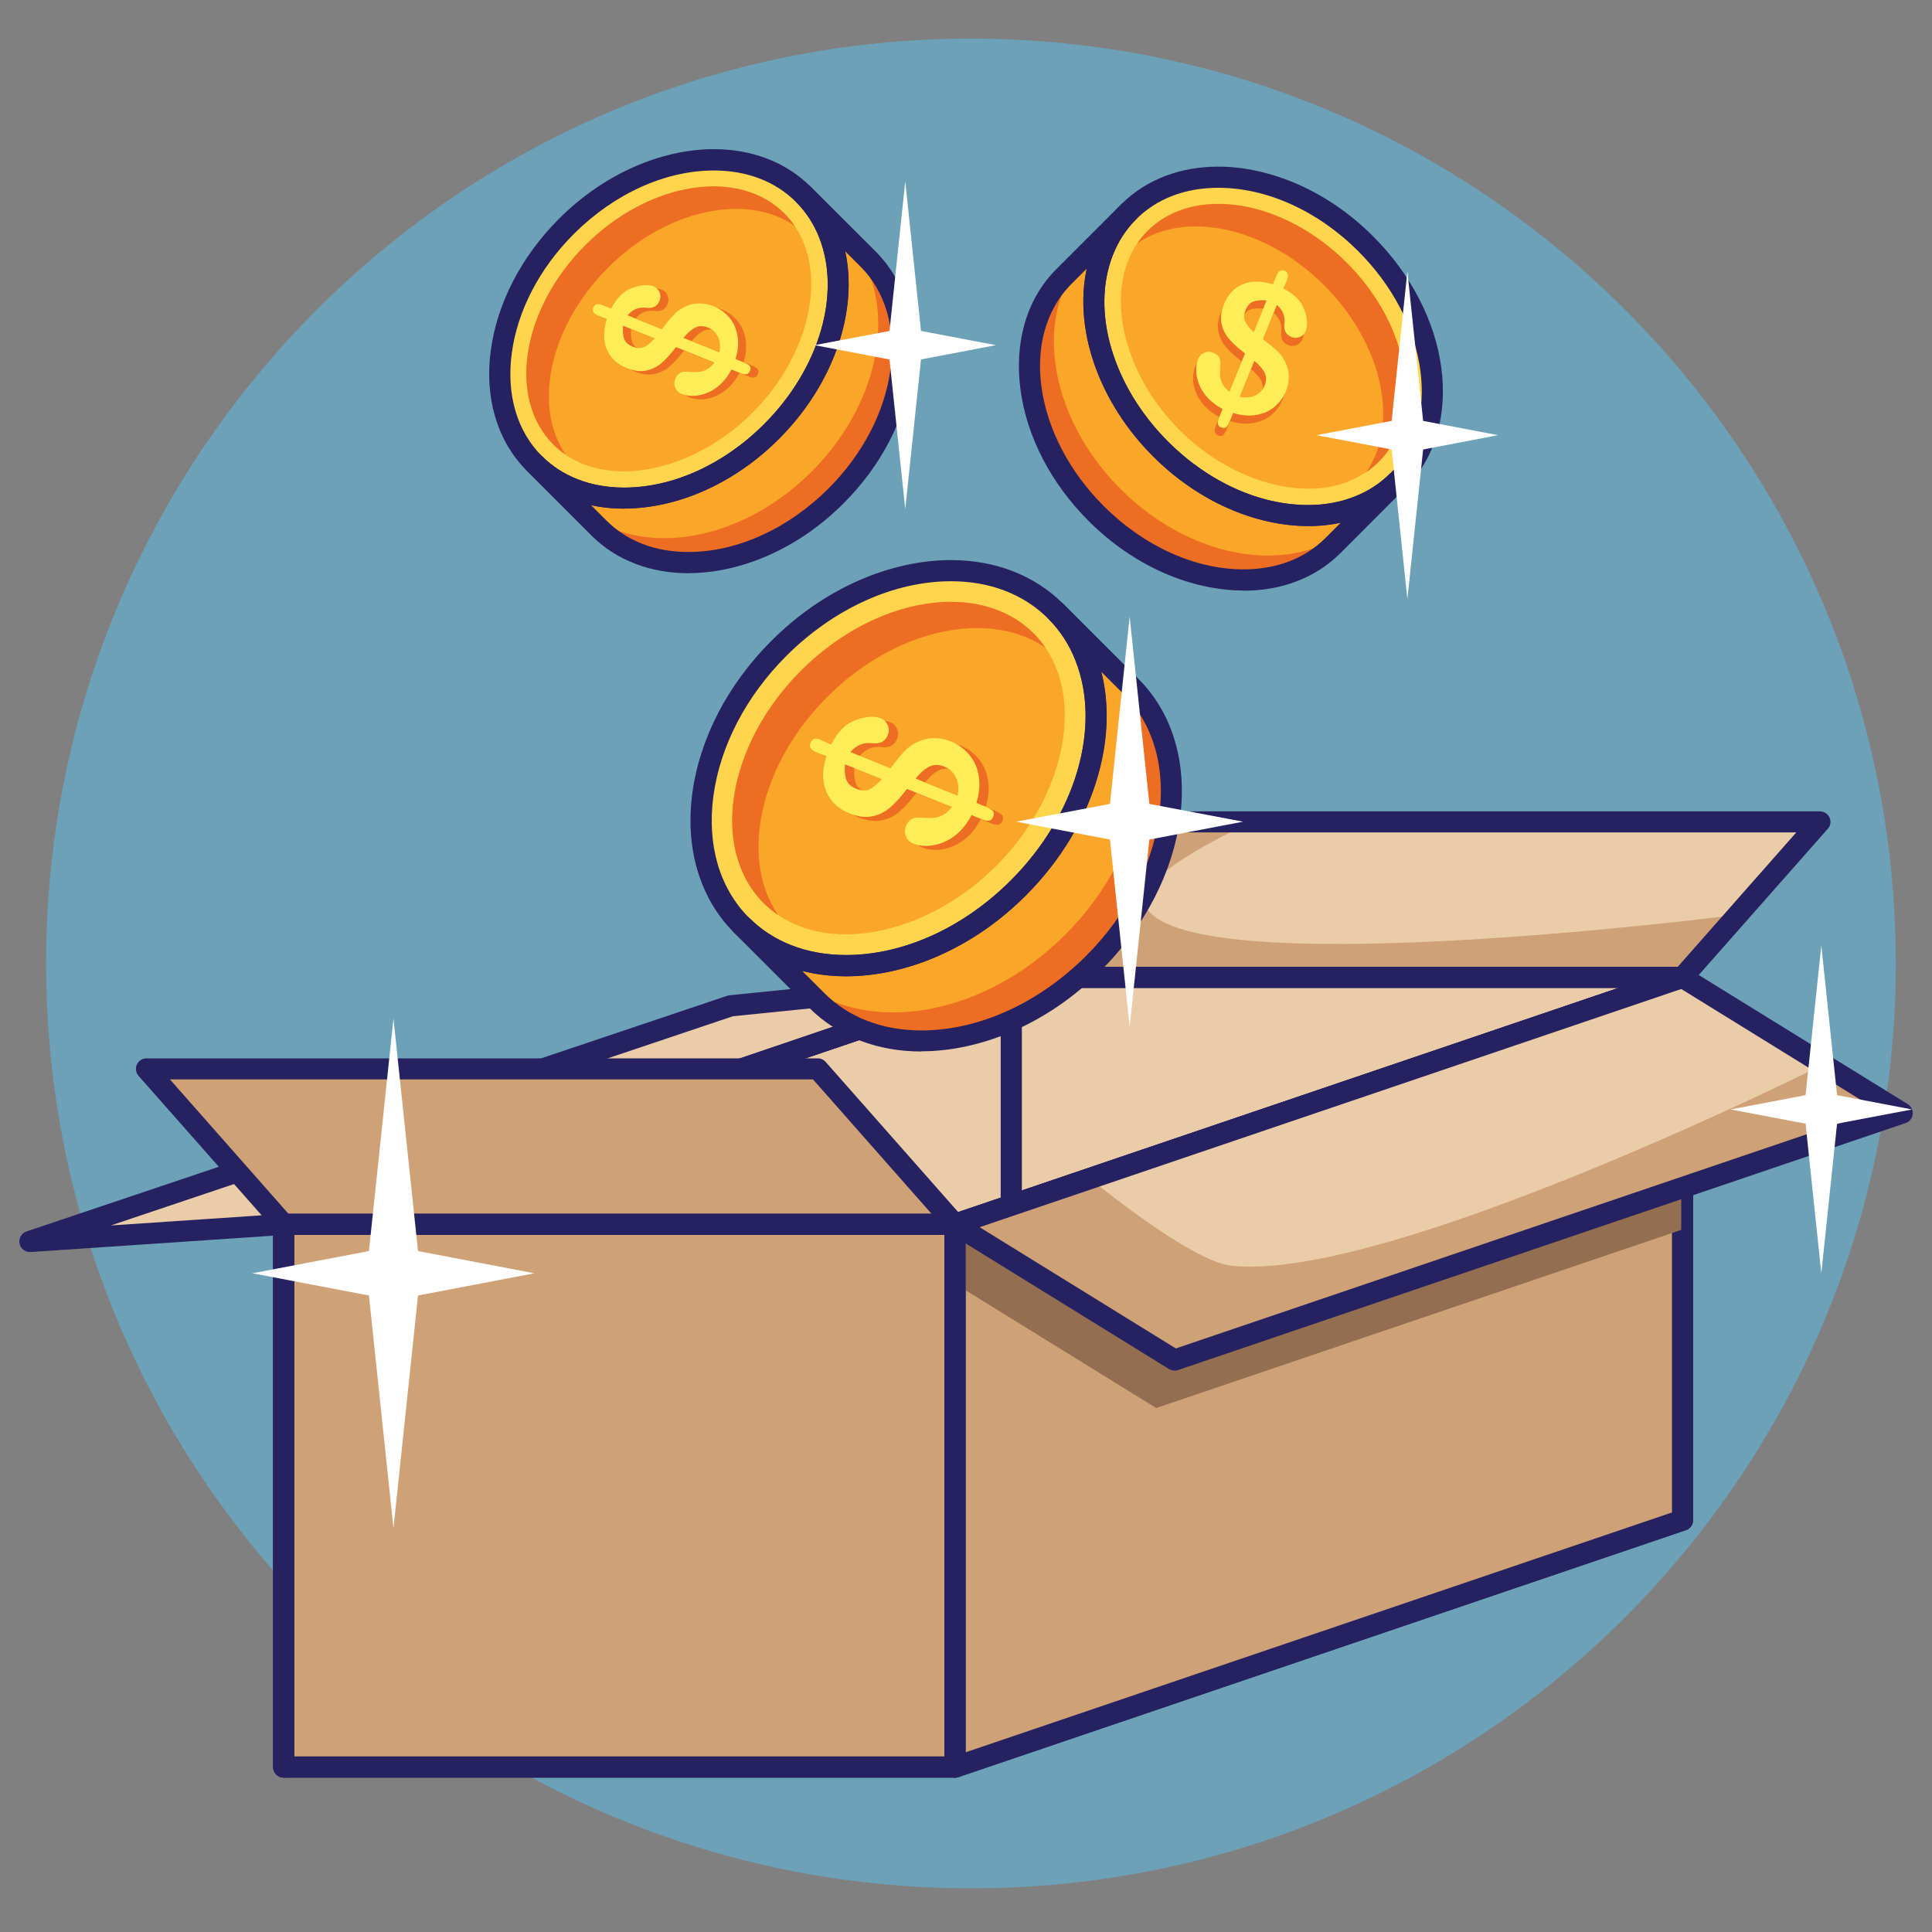 <svg width="200" height="200" viewBox="0 0 200 200" fill="none" xmlns="http://www.w3.org/2000/svg">
<rect x="0" y="0" width="200" height="200" fill="#808080" stroke="none"/>
<g opacity="0.5">
<path d="M100.512 195.48C153.388 195.48 196.252 152.616 196.252 99.74C196.252 46.864 153.388 4 100.512 4C47.636 4 4.772 46.864 4.772 99.74C4.772 152.616 47.636 195.48 100.512 195.48Z" fill="#58C1EF"/>
</g>
<path d="M174.182 101.18V157.36L98.862 182.93H29.372V126.75L104.692 101.18H174.182Z" fill="#EBCCA9"/>
<path d="M174.182 101.18H104.692L118.892 85.08H188.382L174.182 101.18Z" fill="#EBCCA9"/>
<path d="M179.892 94.7L174.182 101.17H104.692L118.902 85.07H129.612C129.612 85.07 117.332 90.59 118.482 93.59C121.762 102.19 179.912 94.69 179.912 94.69L179.892 94.7Z" fill="#CEA176"/>
<path d="M174.182 102.27H104.692C104.262 102.27 103.872 102.02 103.692 101.63C103.512 101.24 103.582 100.78 103.872 100.46L118.082 84.36C118.292 84.12 118.592 83.99 118.902 83.99H188.392C188.822 83.99 189.212 84.24 189.392 84.63C189.572 85.02 189.502 85.48 189.212 85.8L175.002 101.9C174.792 102.14 174.492 102.27 174.182 102.27ZM107.112 100.08H173.682L185.952 86.17H119.382L107.112 100.08Z" fill="#262262"/>
<path d="M174.182 157.5H104.692C104.612 157.5 104.552 157.44 104.552 157.36V101.18C104.552 101.1 104.612 101.04 104.692 101.04H174.182C174.262 101.04 174.322 101.1 174.322 101.18V157.36C174.322 157.44 174.262 157.5 174.182 157.5ZM104.822 157.22H174.042V101.31H104.822V157.22Z" fill="#262262"/>
<path d="M98.862 127.84H29.372C28.832 127.84 28.382 127.45 28.292 126.92C28.202 126.39 28.512 125.88 29.022 125.71L104.342 100.14C104.452 100.1 104.572 100.08 104.692 100.08H174.182C174.722 100.08 175.172 100.47 175.262 101C175.352 101.53 175.042 102.04 174.532 102.21L99.212 127.78C99.102 127.82 98.982 127.84 98.862 127.84ZM35.992 125.65H98.672L167.542 102.27H104.862L35.992 125.65Z" fill="#262262"/>
<path d="M29.372 126.75L3.092 128.52L75.642 104.12L104.692 101.18L29.372 126.75Z" fill="#EBCCA9"/>
<path d="M3.092 129.61C2.572 129.61 2.122 129.24 2.022 128.73C1.912 128.19 2.222 127.66 2.742 127.48L75.282 103.08C75.362 103.05 75.442 103.04 75.522 103.03L104.572 100.08C105.122 100.02 105.632 100.39 105.752 100.94C105.872 101.49 105.562 102.03 105.032 102.21L29.712 127.78C29.622 127.81 29.532 127.83 29.432 127.84L3.162 129.61C3.162 129.61 3.112 129.61 3.092 129.61ZM75.872 105.2L11.472 126.86L29.152 125.67L95.212 103.24L75.872 105.2Z" fill="#262262"/>
<path d="M29.372 184.02C29.142 184.02 28.922 183.95 28.732 183.82C28.442 183.61 28.272 183.28 28.272 182.93V126.75C28.272 126.28 28.572 125.86 29.012 125.71L104.332 100.14C104.662 100.03 105.032 100.08 105.322 100.29C105.612 100.5 105.782 100.83 105.782 101.18V157.36C105.782 157.83 105.482 158.25 105.042 158.4L29.722 183.97C29.612 184.01 29.492 184.03 29.372 184.03V184.02ZM30.462 127.53V181.4L103.592 156.57V102.7L30.462 127.53Z" fill="#262262"/>
<path d="M98.862 183.07H29.372C29.302 183.07 29.252 183.02 29.242 182.96C29.232 182.89 29.272 182.83 29.332 182.81L104.652 157.24C104.652 157.24 104.682 157.24 104.692 157.24H174.182C174.252 157.24 174.302 157.29 174.312 157.35C174.322 157.42 174.282 157.48 174.222 157.5L98.902 183.07C98.902 183.07 98.872 183.07 98.862 183.07ZM30.202 182.79H98.842L173.352 157.49H104.712L30.202 182.79Z" fill="#262262"/>
<path d="M109.282 63.27C110.642 64.63 111.662 66.23 112.362 67.99C115.162 75.07 112.622 84.73 105.422 91.93C98.232 99.12 88.562 101.66 81.482 98.87C79.722 98.18 78.132 97.16 76.762 95.79C69.912 88.94 71.642 76.11 80.622 67.14C89.602 58.16 102.432 56.44 109.272 63.28L109.282 63.27Z" fill="#FAA628"/>
<path d="M109.282 63.27L117.072 71.06C123.912 77.9 122.192 90.73 113.212 99.71C104.232 108.69 91.402 110.41 84.562 103.57L76.772 95.78C78.132 97.14 79.732 98.16 81.492 98.86C88.572 101.65 98.232 99.12 105.432 91.92C112.622 84.73 115.162 75.06 112.372 67.98C111.682 66.22 110.662 64.63 109.292 63.26L109.282 63.27Z" fill="#FAA628"/>
<path d="M80.632 67.13C71.652 76.11 69.932 88.94 76.772 95.79C78.132 97.15 79.732 98.17 81.492 98.87C88.572 101.66 98.242 99.13 105.432 91.93C112.622 84.74 115.162 75.07 112.362 67.99C111.672 66.23 110.652 64.64 109.282 63.27C102.432 56.42 89.602 58.15 80.632 67.12V67.13ZM109.342 69.17C111.722 75.18 109.162 83.6 103.132 89.63C97.102 95.66 88.692 98.22 82.682 95.84C81.302 95.3 80.082 94.51 79.062 93.49C73.492 87.92 75.222 77.12 82.922 69.42C90.622 61.72 101.422 59.99 106.992 65.56C108.012 66.58 108.802 67.79 109.342 69.17Z" fill="#FFD54E"/>
<path d="M114.132 68.11L117.082 71.06C123.922 77.9 122.202 90.73 113.222 99.71C104.242 108.69 91.412 110.41 84.572 103.57L81.622 100.62C88.462 107.46 101.302 105.74 110.272 96.76C119.252 87.78 120.972 74.95 114.132 68.11Z" fill="#ED6D23"/>
<path d="M95.392 108.85C93.142 108.85 91.022 108.48 89.082 107.74C87.062 106.97 85.272 105.83 83.782 104.34L76.002 96.56H75.992C75.562 96.12 75.562 95.43 75.992 95C76.422 94.57 77.112 94.57 77.542 95C78.772 96.23 80.232 97.18 81.882 97.83C83.622 98.52 85.542 98.86 87.592 98.86C93.512 98.86 99.732 96.04 104.642 91.13C111.362 84.41 114.052 75.26 111.332 68.37C110.682 66.71 109.732 65.25 108.502 64.03C108.072 63.6 108.072 62.91 108.502 62.48C108.932 62.05 109.622 62.05 110.052 62.48C110.052 62.48 110.052 62.48 110.062 62.49L117.842 70.27C119.652 72.08 120.932 74.29 121.662 76.84C122.362 79.28 122.522 81.93 122.152 84.71C121.392 90.36 118.492 95.95 113.982 100.46C111.312 103.13 108.282 105.23 104.992 106.69C101.832 108.09 98.512 108.83 95.392 108.83V108.85ZM83.042 100.51L85.332 102.8C87.862 105.33 91.342 106.67 95.392 106.67C101.312 106.67 107.532 103.85 112.442 98.94C120.982 90.4 122.712 78.24 116.302 71.84L114.012 69.55C114.352 70.86 114.532 72.25 114.562 73.68C114.612 75.81 114.312 78 113.692 80.21C112.412 84.76 109.822 89.08 106.202 92.7C103.522 95.38 100.502 97.47 97.212 98.93C94.052 100.33 90.732 101.07 87.612 101.07C86.022 101.07 84.492 100.88 83.052 100.52L83.042 100.51Z" fill="#262262"/>
<path d="M85.952 77.02L87.032 77.46C87.392 76.78 87.782 76.23 88.212 75.81C88.642 75.39 89.152 75.08 89.742 74.88C90.202 74.72 90.642 74.63 91.072 74.61C91.492 74.59 91.862 74.64 92.152 74.76C92.482 74.9 92.722 75.13 92.862 75.47C93.012 75.81 93.012 76.15 92.862 76.5C92.602 77.15 92.072 77.43 91.292 77.34C90.372 77.22 89.612 77.53 88.992 78.26L93.142 79.94C93.702 79.21 94.172 78.63 94.552 78.22C94.932 77.81 95.382 77.48 95.892 77.24C96.422 76.98 96.992 76.84 97.582 76.82C98.182 76.8 98.782 76.92 99.392 77.16C100.152 77.47 100.782 77.93 101.302 78.55C101.822 79.17 102.142 79.91 102.282 80.78C102.422 81.64 102.342 82.56 102.032 83.54L102.902 83.89C103.292 84.05 103.562 84.2 103.712 84.35C103.862 84.5 103.882 84.7 103.782 84.96C103.682 85.2 103.542 85.34 103.362 85.37C103.172 85.41 102.932 85.37 102.622 85.24L101.542 84.8C101.142 85.54 100.682 86.15 100.172 86.62C99.662 87.09 99.112 87.43 98.542 87.65C97.972 87.87 97.422 87.98 96.902 87.99C96.382 87.99 95.902 87.91 95.472 87.73C95.152 87.6 94.912 87.36 94.762 87.01C94.602 86.66 94.602 86.3 94.762 85.92C94.882 85.62 95.052 85.4 95.282 85.25C95.502 85.1 95.762 85.04 96.042 85.06C96.662 85.1 97.142 85.11 97.482 85.1C97.822 85.08 98.172 84.99 98.522 84.82C98.872 84.65 99.202 84.37 99.502 83.97L94.872 82.09C94.262 82.88 93.692 83.51 93.142 83.99C92.602 84.47 91.972 84.78 91.262 84.92C90.552 85.07 89.762 84.96 88.882 84.61C87.742 84.15 86.952 83.4 86.512 82.38C86.072 81.36 86.072 80.13 86.512 78.71L85.452 78.28C84.892 78.05 84.702 77.73 84.872 77.31C85.042 76.89 85.402 76.78 85.952 77V77.02ZM92.272 81.05L88.452 79.5C88.392 80.13 88.432 80.65 88.582 81.07C88.732 81.49 89.082 81.81 89.632 82.04C90.162 82.25 90.612 82.27 91.002 82.08C91.392 81.9 91.812 81.55 92.272 81.04V81.05ZM95.752 80.98L100.112 82.75C100.252 82.03 100.192 81.4 99.932 80.87C99.672 80.34 99.282 79.97 98.742 79.75C98.162 79.52 97.642 79.51 97.182 79.75C96.722 79.98 96.242 80.39 95.742 80.99L95.752 80.98Z" fill="#ED6D23"/>
<path d="M84.962 76.62L86.042 77.06C86.402 76.38 86.792 75.83 87.222 75.41C87.642 74.99 88.162 74.68 88.762 74.48C89.222 74.32 89.662 74.23 90.092 74.21C90.512 74.19 90.882 74.24 91.182 74.36C91.512 74.5 91.752 74.73 91.902 75.07C92.042 75.41 92.052 75.75 91.902 76.1C91.642 76.75 91.112 77.03 90.332 76.94C89.412 76.82 88.652 77.13 88.032 77.85L92.182 79.53C92.742 78.8 93.212 78.22 93.592 77.81C93.972 77.4 94.422 77.07 94.932 76.83C95.462 76.57 96.032 76.42 96.622 76.41C97.222 76.39 97.822 76.51 98.432 76.75C99.192 77.06 99.822 77.52 100.342 78.14C100.862 78.76 101.192 79.5 101.322 80.36C101.462 81.22 101.382 82.14 101.072 83.12L101.942 83.47C102.332 83.63 102.602 83.78 102.752 83.93C102.902 84.08 102.922 84.28 102.822 84.54C102.722 84.78 102.582 84.92 102.402 84.95C102.212 84.99 101.972 84.95 101.662 84.82L100.582 84.38C100.182 85.12 99.722 85.73 99.212 86.2C98.702 86.67 98.152 87.01 97.582 87.23C97.012 87.45 96.462 87.56 95.932 87.57C95.412 87.57 94.932 87.49 94.502 87.31C94.182 87.18 93.942 86.94 93.792 86.59C93.632 86.24 93.632 85.88 93.792 85.5C93.912 85.2 94.082 84.98 94.312 84.83C94.532 84.68 94.792 84.62 95.072 84.64C95.692 84.68 96.172 84.69 96.512 84.68C96.852 84.66 97.202 84.57 97.552 84.4C97.902 84.23 98.232 83.94 98.532 83.55L93.892 81.67C93.292 82.46 92.712 83.09 92.172 83.57C91.632 84.05 91.002 84.36 90.292 84.5C89.582 84.65 88.792 84.54 87.912 84.19C86.772 83.73 85.982 82.98 85.542 81.96C85.102 80.94 85.102 79.71 85.542 78.29L84.482 77.86C83.922 77.63 83.732 77.31 83.902 76.89C84.072 76.47 84.432 76.36 84.982 76.58L84.962 76.62ZM91.292 80.66L87.472 79.12C87.412 79.75 87.452 80.27 87.602 80.69C87.752 81.11 88.092 81.44 88.652 81.66C89.182 81.87 89.632 81.89 90.022 81.7C90.412 81.52 90.832 81.17 91.292 80.66ZM94.762 80.59L99.132 82.36C99.272 81.64 99.212 81.01 98.952 80.48C98.692 79.95 98.292 79.58 97.762 79.36C97.182 79.13 96.662 79.12 96.202 79.36C95.742 79.59 95.262 80 94.762 80.61V80.59Z" fill="#FEED57"/>
<path d="M87.602 101.06C85.272 101.06 83.082 100.66 81.082 99.87C79.142 99.11 77.432 97.99 75.992 96.55C74.182 94.74 72.902 92.53 72.162 89.97C71.462 87.53 71.302 84.88 71.672 82.1C72.432 76.45 75.332 70.86 79.842 66.35C82.522 63.67 85.542 61.58 88.832 60.12C91.992 58.72 95.312 57.98 98.432 57.98C100.682 57.98 102.802 58.35 104.742 59.09C106.762 59.86 108.552 61 110.042 62.49C111.482 63.93 112.602 65.64 113.362 67.58C114.102 69.45 114.502 71.5 114.542 73.67C114.592 75.8 114.292 77.99 113.672 80.2C112.392 84.75 109.802 89.07 106.182 92.69C103.512 95.36 100.482 97.46 97.192 98.92C94.032 100.32 90.712 101.06 87.592 101.06H87.602ZM98.452 60.17C92.532 60.17 86.322 62.99 81.402 67.9C77.232 72.07 74.552 77.22 73.852 82.4C73.172 87.47 74.482 91.94 77.542 95.01C78.772 96.24 80.232 97.19 81.882 97.84C83.622 98.53 85.542 98.87 87.592 98.87C93.512 98.87 99.732 96.05 104.642 91.14C111.362 84.42 114.052 75.27 111.332 68.38C110.682 66.72 109.732 65.26 108.502 64.04C105.972 61.51 102.492 60.17 98.442 60.17H98.452Z" fill="#262262"/>
<path d="M106.992 65.56C107.442 66.01 107.852 66.5 108.212 67.04C102.362 63.04 92.692 65.08 85.642 72.14C78.582 79.2 76.542 88.86 80.542 94.72C80.012 94.36 79.522 93.95 79.062 93.5C73.492 87.93 75.222 77.13 82.922 69.43C90.622 61.73 101.422 60 106.992 65.57V65.56Z" fill="#ED6D23"/>
<path d="M83.172 20.14C84.342 21.31 85.212 22.67 85.802 24.18C88.192 30.24 86.022 38.52 79.862 44.68C73.702 50.84 65.422 53.01 59.362 50.62C57.852 50.03 56.492 49.15 55.322 47.99C49.452 42.13 50.942 31.14 58.622 23.45C66.312 15.76 77.302 14.28 83.162 20.15L83.172 20.14Z" fill="#FAA628"/>
<path d="M83.172 20.14L89.842 26.81C95.702 32.67 94.222 43.66 86.532 51.35C78.842 59.04 67.852 60.52 61.992 54.66L55.322 47.99C56.492 49.16 57.852 50.03 59.362 50.62C65.422 53.01 73.702 50.84 79.862 44.68C86.022 38.52 88.192 30.24 85.802 24.18C85.212 22.67 84.332 21.31 83.172 20.14Z" fill="#FAA628"/>
<path d="M58.632 23.44C50.942 31.13 49.462 42.12 55.332 47.98C56.502 49.15 57.862 50.02 59.372 50.61C65.432 53 73.712 50.83 79.872 44.67C86.032 38.51 88.202 30.23 85.812 24.17C85.222 22.66 84.342 21.3 83.182 20.13C77.322 14.27 66.332 15.74 58.642 23.43L58.632 23.44ZM83.222 25.2C85.262 30.35 83.072 37.55 77.902 42.72C72.732 47.89 65.532 50.07 60.382 48.04C59.202 47.58 58.162 46.9 57.282 46.03C52.512 41.26 53.992 32.01 60.582 25.41C67.172 18.82 76.422 17.34 81.202 22.11C82.072 22.98 82.752 24.02 83.212 25.2H83.222Z" fill="#FFD54E"/>
<path d="M87.322 24.29L89.852 26.81C95.712 32.67 94.232 43.66 86.542 51.35C78.852 59.04 67.862 60.52 62.002 54.66L59.482 52.13C65.342 57.99 76.332 56.51 84.022 48.82C91.712 41.13 93.192 30.14 87.332 24.28L87.322 24.29Z" fill="#ED6D23"/>
<path d="M71.272 59.34C69.332 59.34 67.492 59.02 65.812 58.38C64.062 57.72 62.512 56.72 61.222 55.43L54.552 48.76C54.122 48.33 54.122 47.64 54.552 47.21C54.982 46.78 55.672 46.78 56.102 47.21C57.142 48.25 58.372 49.05 59.772 49.6C61.242 50.18 62.872 50.47 64.612 50.47C69.642 50.47 74.922 48.08 79.102 43.9C84.822 38.18 87.102 30.42 84.802 24.58C84.252 23.18 83.452 21.95 82.412 20.91C81.982 20.48 81.982 19.79 82.412 19.36C82.842 18.93 83.532 18.93 83.962 19.36L90.632 26.02C92.202 27.59 93.312 29.5 93.952 31.72C94.552 33.83 94.702 36.12 94.372 38.53C93.712 43.4 91.212 48.23 87.322 52.11C85.022 54.41 82.412 56.22 79.572 57.48C76.842 58.69 73.982 59.33 71.282 59.33L71.272 59.34ZM61.202 52.31L62.772 53.88C64.912 56.02 67.852 57.15 71.272 57.14C76.302 57.14 81.582 54.74 85.762 50.57C89.312 47.02 91.592 42.64 92.182 38.24C92.762 33.95 91.652 30.16 89.062 27.58L87.492 26.01C88.852 32.28 86.262 39.81 80.632 45.44C78.332 47.74 75.722 49.55 72.882 50.81C70.162 52.02 67.292 52.65 64.592 52.65C63.412 52.65 62.272 52.53 61.192 52.3L61.202 52.31Z" fill="#262262"/>
<path d="M63.182 31.91L64.102 32.28C64.412 31.7 64.752 31.23 65.112 30.87C65.472 30.51 65.912 30.25 66.422 30.08C66.812 29.94 67.192 29.87 67.562 29.85C67.922 29.83 68.232 29.88 68.492 29.98C68.772 30.1 68.982 30.3 69.102 30.59C69.222 30.88 69.232 31.18 69.102 31.47C68.872 32.03 68.432 32.27 67.762 32.19C66.972 32.09 66.322 32.35 65.792 32.97L69.342 34.41C69.822 33.78 70.222 33.29 70.552 32.94C70.882 32.59 71.262 32.31 71.702 32.1C72.152 31.87 72.642 31.75 73.152 31.74C73.662 31.73 74.182 31.82 74.702 32.03C75.352 32.29 75.892 32.69 76.342 33.22C76.782 33.75 77.062 34.39 77.182 35.13C77.302 35.87 77.232 36.66 76.972 37.5L77.722 37.8C78.062 37.94 78.292 38.07 78.412 38.2C78.542 38.33 78.562 38.5 78.472 38.72C78.392 38.92 78.272 39.04 78.112 39.08C77.952 39.11 77.742 39.08 77.482 38.97L76.562 38.6C76.222 39.24 75.822 39.75 75.382 40.16C74.942 40.56 74.472 40.86 73.982 41.05C73.492 41.24 73.022 41.34 72.572 41.34C72.122 41.34 71.712 41.27 71.342 41.12C71.072 41.01 70.862 40.8 70.732 40.5C70.602 40.2 70.592 39.89 70.732 39.57C70.832 39.31 70.982 39.12 71.172 39C71.362 38.87 71.582 38.82 71.822 38.84C72.352 38.88 72.762 38.89 73.052 38.87C73.342 38.86 73.642 38.78 73.942 38.63C74.242 38.48 74.522 38.24 74.782 37.9L70.812 36.29C70.292 36.97 69.802 37.51 69.332 37.92C68.862 38.33 68.332 38.59 67.722 38.72C67.112 38.85 66.432 38.76 65.682 38.45C64.702 38.05 64.022 37.42 63.652 36.54C63.282 35.66 63.282 34.62 63.652 33.4L62.752 33.03C62.272 32.84 62.102 32.56 62.252 32.2C62.402 31.84 62.712 31.75 63.172 31.94L63.182 31.91ZM68.602 35.37L65.332 34.05C65.282 34.59 65.322 35.03 65.442 35.4C65.572 35.76 65.862 36.04 66.342 36.23C66.792 36.41 67.182 36.42 67.512 36.27C67.842 36.11 68.212 35.82 68.602 35.38V35.37ZM71.572 35.31L75.312 36.82C75.432 36.2 75.382 35.66 75.162 35.21C74.942 34.76 74.602 34.44 74.142 34.25C73.642 34.05 73.202 34.05 72.812 34.25C72.422 34.45 72.012 34.8 71.582 35.32L71.572 35.31Z" fill="#ED6D23"/>
<path d="M62.342 31.58L63.262 31.95C63.572 31.37 63.912 30.89 64.272 30.54C64.632 30.18 65.072 29.92 65.592 29.75C65.982 29.61 66.362 29.53 66.732 29.52C67.092 29.51 67.402 29.55 67.662 29.65C67.952 29.77 68.152 29.97 68.272 30.26C68.392 30.55 68.392 30.84 68.272 31.14C68.042 31.7 67.602 31.94 66.932 31.86C66.142 31.76 65.492 32.02 64.962 32.64L68.512 34.08C68.992 33.45 69.392 32.96 69.722 32.61C70.052 32.26 70.432 31.97 70.872 31.77C71.322 31.54 71.812 31.42 72.322 31.41C72.832 31.4 73.352 31.49 73.872 31.7C74.522 31.96 75.062 32.36 75.512 32.89C75.952 33.42 76.232 34.06 76.352 34.8C76.472 35.54 76.402 36.33 76.142 37.17L76.892 37.47C77.232 37.61 77.462 37.74 77.582 37.86C77.712 37.99 77.732 38.16 77.642 38.38C77.562 38.58 77.442 38.7 77.282 38.73C77.122 38.76 76.912 38.73 76.652 38.62L75.732 38.25C75.392 38.89 74.992 39.4 74.552 39.81C74.112 40.21 73.642 40.51 73.152 40.69C72.662 40.88 72.192 40.98 71.742 40.98C71.292 40.98 70.882 40.91 70.512 40.76C70.242 40.65 70.032 40.44 69.902 40.14C69.772 39.84 69.772 39.53 69.902 39.21C70.002 38.95 70.152 38.76 70.342 38.64C70.532 38.51 70.752 38.46 70.992 38.48C71.522 38.52 71.932 38.53 72.222 38.51C72.512 38.5 72.812 38.42 73.112 38.27C73.412 38.12 73.692 37.88 73.952 37.54L69.982 35.93C69.462 36.61 68.972 37.15 68.502 37.56C68.032 37.97 67.502 38.23 66.892 38.36C66.282 38.49 65.602 38.4 64.852 38.09C63.872 37.69 63.202 37.06 62.822 36.18C62.452 35.3 62.452 34.25 62.822 33.04L61.922 32.67C61.442 32.48 61.282 32.2 61.422 31.84C61.572 31.48 61.882 31.39 62.342 31.58ZM67.762 35.03L64.492 33.71C64.442 34.25 64.482 34.69 64.602 35.06C64.732 35.42 65.022 35.7 65.502 35.89C65.952 36.07 66.342 36.08 66.672 35.93C67.002 35.77 67.362 35.48 67.762 35.04V35.03ZM70.732 34.97L74.472 36.48C74.592 35.86 74.542 35.32 74.322 34.87C74.102 34.42 73.762 34.1 73.302 33.91C72.802 33.71 72.362 33.71 71.972 33.91C71.582 34.11 71.172 34.46 70.742 34.98L70.732 34.97Z" fill="#FEED57"/>
<path d="M64.602 52.66C62.592 52.66 60.692 52.31 58.962 51.63C57.282 50.97 55.802 50 54.552 48.75C52.982 47.18 51.872 45.27 51.232 43.05C50.622 40.94 50.482 38.65 50.812 36.24C51.472 31.37 53.972 26.55 57.852 22.66C60.152 20.36 62.762 18.55 65.602 17.29C68.332 16.08 71.192 15.44 73.892 15.44C75.832 15.44 77.672 15.76 79.352 16.4C81.102 17.06 82.652 18.06 83.942 19.35C85.192 20.6 86.162 22.08 86.822 23.76C89.442 30.4 86.962 39.11 80.642 45.43C78.342 47.73 75.732 49.54 72.892 50.8C70.162 52.01 67.302 52.64 64.602 52.64V52.66ZM73.892 17.65C68.862 17.65 63.582 20.05 59.402 24.22C55.852 27.77 53.572 32.15 52.982 36.55C52.402 40.84 53.512 44.63 56.102 47.22C57.142 48.26 58.372 49.06 59.772 49.61C61.242 50.19 62.872 50.48 64.612 50.48C69.642 50.48 74.922 48.09 79.102 43.91C84.822 38.19 87.102 30.43 84.802 24.59C84.252 23.19 83.452 21.96 82.412 20.92C80.272 18.78 77.332 17.65 73.902 17.65H73.892Z" fill="#262262"/>
<path d="M81.202 22.1C81.592 22.49 81.942 22.91 82.252 23.36C77.242 19.93 68.962 21.68 62.922 27.73C56.872 33.78 55.132 42.05 58.552 47.06C58.092 46.75 57.672 46.4 57.282 46.01C52.512 41.24 53.992 31.99 60.582 25.39C67.172 18.8 76.422 17.32 81.202 22.09V22.1Z" fill="#ED6D23"/>
<path d="M144.682 49.78C143.512 50.95 142.152 51.82 140.642 52.41C134.582 54.8 126.302 52.63 120.142 46.47C113.982 40.31 111.812 32.03 114.202 25.97C114.792 24.46 115.672 23.1 116.832 21.93C122.702 16.07 133.682 17.55 141.372 25.23C149.062 32.92 150.542 43.91 144.672 49.77L144.682 49.78Z" fill="#FAA628"/>
<path d="M144.682 49.78L138.012 56.45C132.152 62.31 121.162 60.83 113.472 53.14C105.782 45.45 104.302 34.46 110.162 28.6L116.832 21.93C115.662 23.1 114.792 24.46 114.202 25.97C111.812 32.03 113.982 40.31 120.142 46.47C126.302 52.63 134.582 54.8 140.642 52.41C142.152 51.82 143.512 50.94 144.682 49.78Z" fill="#FAA628"/>
<path d="M141.372 25.24C133.682 17.55 122.692 16.07 116.832 21.94C115.662 23.11 114.792 24.47 114.202 25.98C111.812 32.04 113.982 40.32 120.142 46.48C126.302 52.64 134.582 54.81 140.642 52.42C142.152 51.83 143.512 50.95 144.682 49.79C150.542 43.93 149.072 32.94 141.382 25.25L141.372 25.24ZM139.622 49.83C134.472 51.87 127.272 49.68 122.102 44.51C116.932 39.34 114.752 32.14 116.782 26.99C117.242 25.81 117.922 24.77 118.792 23.89C123.562 19.12 132.812 20.6 139.412 27.19C146.002 33.78 147.482 43.03 142.712 47.8C141.842 48.67 140.802 49.35 139.622 49.81V49.83Z" fill="#FFD54E"/>
<path d="M140.532 53.93L138.012 56.45C132.152 62.31 121.162 60.83 113.472 53.14C105.782 45.45 104.302 34.46 110.162 28.6L112.682 26.08C106.822 31.94 108.302 42.93 115.992 50.62C123.682 58.31 134.672 59.79 140.532 53.93Z" fill="#ED6D23"/>
<path d="M128.722 61.13C126.022 61.13 123.162 60.49 120.432 59.29C117.592 58.03 114.992 56.23 112.682 53.92C108.792 50.03 106.292 45.21 105.642 40.34C105.322 37.94 105.462 35.65 106.062 33.53C106.692 31.31 107.812 29.4 109.382 27.83L116.052 21.16C116.482 20.73 117.172 20.73 117.602 21.16C118.032 21.59 118.032 22.28 117.602 22.71C116.562 23.75 115.762 24.98 115.212 26.38C112.902 32.23 115.192 39.99 120.912 45.71C125.092 49.89 130.372 52.28 135.402 52.28C137.142 52.28 138.762 51.99 140.232 51.4C141.632 50.85 142.862 50.05 143.892 49.02C144.322 48.59 145.012 48.59 145.442 49.02C145.872 49.45 145.872 50.14 145.442 50.57L138.782 57.24C137.492 58.53 135.942 59.53 134.192 60.19C132.512 60.83 130.672 61.15 128.732 61.15L128.722 61.13ZM112.502 27.81L110.932 29.38C105.502 34.81 106.992 45.12 114.242 52.37C118.422 56.55 123.702 58.94 128.732 58.94C132.162 58.94 135.102 57.81 137.232 55.67L138.802 54.1C137.712 54.33 136.582 54.45 135.402 54.45C132.702 54.45 129.842 53.81 127.112 52.6C124.272 51.34 121.672 49.54 119.362 47.23C113.732 41.6 111.142 34.07 112.502 27.79V27.81Z" fill="#262262"/>
<path d="M132.902 29.8L132.532 30.72C133.112 31.03 133.582 31.37 133.942 31.73C134.302 32.09 134.572 32.53 134.742 33.04C134.882 33.43 134.952 33.81 134.972 34.18C134.992 34.54 134.942 34.85 134.842 35.11C134.722 35.39 134.522 35.6 134.232 35.72C133.942 35.84 133.642 35.85 133.352 35.72C132.792 35.49 132.552 35.05 132.632 34.38C132.732 33.59 132.472 32.94 131.852 32.41L130.412 35.96C131.042 36.44 131.532 36.84 131.882 37.17C132.232 37.5 132.512 37.88 132.722 38.32C132.952 38.77 133.072 39.26 133.082 39.77C133.092 40.28 133.002 40.8 132.792 41.32C132.532 41.97 132.132 42.51 131.602 42.96C131.072 43.4 130.432 43.68 129.692 43.8C128.952 43.92 128.162 43.85 127.322 43.59L127.022 44.34C126.882 44.68 126.752 44.91 126.632 45.03C126.502 45.16 126.332 45.18 126.112 45.09C125.912 45.01 125.792 44.89 125.752 44.73C125.722 44.57 125.752 44.36 125.862 44.1L126.232 43.18C125.592 42.84 125.082 42.44 124.682 42C124.282 41.56 123.982 41.09 123.792 40.6C123.602 40.11 123.502 39.64 123.502 39.19C123.502 38.74 123.572 38.33 123.722 37.96C123.832 37.69 124.042 37.48 124.342 37.35C124.642 37.22 124.952 37.21 125.272 37.35C125.532 37.45 125.722 37.6 125.852 37.79C125.982 37.98 126.032 38.2 126.012 38.44C125.972 38.97 125.962 39.38 125.982 39.67C125.992 39.96 126.072 40.26 126.222 40.56C126.372 40.86 126.612 41.14 126.952 41.4L128.562 37.43C127.882 36.91 127.342 36.42 126.932 35.95C126.522 35.48 126.262 34.95 126.132 34.34C126.002 33.73 126.092 33.05 126.402 32.3C126.802 31.32 127.432 30.64 128.312 30.27C129.192 29.9 130.232 29.9 131.452 30.27L131.822 29.37C132.012 28.89 132.292 28.72 132.652 28.87C133.012 29.02 133.102 29.33 132.912 29.79L132.902 29.8ZM129.452 35.21L130.772 31.94C130.232 31.89 129.792 31.93 129.422 32.05C129.062 32.18 128.782 32.47 128.592 32.95C128.412 33.4 128.402 33.79 128.552 34.12C128.712 34.45 129.002 34.82 129.442 35.21H129.452ZM129.512 38.19L128.002 41.93C128.622 42.05 129.162 42 129.612 41.78C130.062 41.56 130.382 41.22 130.572 40.76C130.772 40.26 130.772 39.82 130.572 39.43C130.372 39.04 130.022 38.63 129.502 38.2L129.512 38.19Z" fill="#ED6D23"/>
<path d="M133.242 28.95L132.872 29.87C133.452 30.18 133.932 30.52 134.282 30.88C134.642 31.24 134.902 31.68 135.072 32.2C135.212 32.59 135.292 32.97 135.302 33.34C135.312 33.7 135.272 34.01 135.172 34.27C135.052 34.56 134.852 34.76 134.562 34.88C134.272 35 133.982 35.01 133.682 34.88C133.122 34.65 132.882 34.21 132.962 33.54C133.062 32.75 132.802 32.1 132.182 31.57L130.742 35.12C131.372 35.6 131.862 36 132.212 36.33C132.562 36.66 132.852 37.04 133.052 37.48C133.282 37.94 133.402 38.42 133.412 38.93C133.422 39.44 133.332 39.96 133.122 40.48C132.862 41.13 132.462 41.67 131.932 42.12C131.402 42.56 130.762 42.84 130.022 42.96C129.282 43.08 128.492 43.01 127.652 42.75L127.352 43.5C127.212 43.84 127.082 44.07 126.962 44.19C126.832 44.32 126.662 44.34 126.432 44.25C126.232 44.17 126.112 44.05 126.082 43.89C126.052 43.73 126.082 43.52 126.192 43.26L126.562 42.34C125.922 42 125.412 41.6 125.002 41.16C124.602 40.72 124.302 40.25 124.122 39.76C123.932 39.27 123.832 38.8 123.832 38.35C123.832 37.9 123.902 37.49 124.052 37.12C124.162 36.85 124.372 36.64 124.672 36.51C124.972 36.38 125.282 36.37 125.602 36.51C125.862 36.61 126.052 36.76 126.172 36.95C126.302 37.14 126.352 37.36 126.332 37.6C126.292 38.13 126.282 38.54 126.302 38.83C126.312 39.12 126.392 39.42 126.542 39.72C126.692 40.02 126.932 40.3 127.272 40.56L128.882 36.59C128.202 36.07 127.662 35.58 127.252 35.11C126.842 34.64 126.582 34.11 126.452 33.5C126.322 32.89 126.412 32.21 126.722 31.46C127.122 30.48 127.752 29.8 128.632 29.43C129.512 29.06 130.552 29.06 131.772 29.43L132.142 28.53C132.332 28.05 132.612 27.89 132.972 28.03C133.332 28.18 133.422 28.49 133.232 28.95H133.242ZM129.792 34.37L131.112 31.1C130.572 31.05 130.132 31.09 129.762 31.21C129.402 31.34 129.122 31.63 128.932 32.11C128.752 32.56 128.742 32.95 128.892 33.28C129.052 33.61 129.342 33.98 129.782 34.37H129.792ZM129.852 37.34L128.342 41.08C128.962 41.2 129.502 41.15 129.952 40.93C130.402 40.71 130.722 40.37 130.912 39.91C131.112 39.41 131.112 38.97 130.912 38.58C130.712 38.19 130.362 37.78 129.842 37.35L129.852 37.34Z" fill="#FEED57"/>
<path d="M135.402 54.46C132.702 54.46 129.842 53.82 127.112 52.61C124.272 51.35 121.672 49.55 119.362 47.24C113.042 40.92 110.552 32.21 113.182 25.57C113.842 23.89 114.812 22.41 116.062 21.16C117.352 19.87 118.902 18.87 120.652 18.21C122.332 17.57 124.172 17.25 126.112 17.25C128.812 17.25 131.672 17.89 134.402 19.1C137.242 20.36 139.842 22.16 142.152 24.47C146.042 28.36 148.542 33.18 149.202 38.05C149.522 40.45 149.382 42.74 148.782 44.86C148.142 47.08 147.032 48.99 145.462 50.56C144.212 51.81 142.732 52.78 141.052 53.44C139.322 54.12 137.432 54.47 135.412 54.47L135.402 54.46ZM126.112 19.44C122.682 19.44 119.742 20.57 117.602 22.71C116.562 23.75 115.762 24.98 115.212 26.38C112.902 32.23 115.192 39.99 120.912 45.71C125.092 49.89 130.372 52.28 135.402 52.28C137.142 52.28 138.772 51.99 140.242 51.4C141.642 50.85 142.872 50.05 143.912 49.01C146.502 46.42 147.612 42.63 147.032 38.34C146.442 33.94 144.162 29.56 140.612 26.01C136.432 21.83 131.152 19.44 126.122 19.44H126.112Z" fill="#262262"/>
<path d="M142.712 47.82C142.322 48.21 141.902 48.56 141.452 48.87C144.882 43.86 143.132 35.58 137.082 29.54C131.032 23.49 122.762 21.75 117.752 25.17C118.062 24.71 118.412 24.29 118.802 23.91C123.572 19.14 132.822 20.62 139.422 27.21C146.012 33.8 147.492 43.05 142.722 47.82H142.712Z" fill="#ED6D23"/>
<path d="M98.862 184.02C98.632 184.02 98.412 183.95 98.222 183.82C97.932 183.61 97.762 183.28 97.762 182.93V126.75C97.762 126.28 98.062 125.86 98.502 125.71L173.822 100.14C174.152 100.03 174.522 100.08 174.812 100.29C175.102 100.5 175.272 100.83 175.272 101.18V157.36C175.272 157.83 174.972 158.25 174.532 158.4L99.212 183.97C99.102 184.01 98.982 184.03 98.862 184.03V184.02ZM99.952 127.53V181.4L173.082 156.57V102.7L99.952 127.53Z" fill="#262262"/>
<path d="M95.342 37.21L103.092 35.73L95.342 34.26L93.712 18.77L92.082 34.26L84.322 35.73L92.082 37.21L93.712 52.7L95.342 37.21Z" fill="white"/>
<path d="M118.982 86.91L128.682 85.06L118.982 83.22L116.942 63.84L114.902 83.22L105.192 85.06L114.902 86.91L116.942 106.29L118.982 86.91Z" fill="white"/>
<path d="M147.322 46.53L155.072 45.05L147.322 43.57L145.692 28.09L144.062 43.57L136.302 45.05L144.062 46.53L145.692 62.01L147.322 46.53Z" fill="white"/>
<path d="M174.182 157.36V101.18L98.862 126.75V182.93L174.182 157.36Z" fill="#CEA176"/>
<path d="M98.862 184.02C98.632 184.02 98.412 183.95 98.222 183.82C97.932 183.61 97.762 183.28 97.762 182.93V126.75C97.762 126.28 98.062 125.86 98.502 125.71L173.822 100.14C174.152 100.03 174.522 100.08 174.812 100.29C175.102 100.5 175.272 100.83 175.272 101.18V157.36C175.272 157.83 174.972 158.25 174.532 158.4L99.212 183.97C99.102 184.01 98.982 184.03 98.862 184.03V184.02ZM99.952 127.53V181.4L173.082 156.57V102.7L99.952 127.53Z" fill="#262262"/>
<path d="M174.182 101.18V127.27L119.692 145.76L98.862 132.89V126.75L174.182 101.18Z" fill="#936E51"/>
<path d="M98.862 183.07C98.862 183.07 98.802 183.07 98.782 183.04C98.742 183.01 98.722 182.97 98.722 182.93V126.75C98.722 126.69 98.762 126.64 98.812 126.62L174.132 101.05C174.132 101.05 174.222 101.05 174.252 101.07C174.292 101.1 174.312 101.14 174.312 101.18V157.36C174.312 157.42 174.272 157.47 174.222 157.49L98.902 183.06C98.902 183.06 98.872 183.06 98.862 183.06V183.07ZM98.992 126.84V182.73L174.042 157.25V101.36L98.992 126.84Z" fill="#262262"/>
<path d="M174.182 101.18L196.912 115.22L121.592 140.79L98.862 126.75L174.182 101.18Z" fill="#EBCCA9"/>
<path d="M196.912 115.22L121.592 140.79L98.862 126.75L112.842 122.01C112.842 122.01 123.162 130.53 127.422 131.02C143.512 132.85 188.762 110.19 188.762 110.19L196.912 115.22Z" fill="#CEA176"/>
<path d="M121.592 141.88C121.392 141.88 121.192 141.82 121.012 141.72L98.282 127.68C97.922 127.46 97.722 127.05 97.772 126.63C97.822 126.21 98.102 125.85 98.512 125.72L173.832 100.15C174.142 100.05 174.482 100.08 174.762 100.26L197.492 114.3C197.852 114.52 198.052 114.93 198.002 115.35C197.952 115.77 197.672 116.13 197.262 116.26L121.942 141.83C121.832 141.87 121.712 141.89 121.592 141.89V141.88ZM101.412 127.04L121.722 139.59L194.352 114.93L174.042 102.38L101.412 127.04Z" fill="#262262"/>
<path d="M190.172 116.32L197.932 114.85L190.172 113.37L188.542 97.88L186.912 113.37L179.152 114.85L186.912 116.32L188.542 131.81L190.172 116.32Z" fill="white"/>
<path d="M98.862 126.75H29.372V182.93H98.862V126.75Z" fill="#CEA176"/>
<path d="M98.862 183.07H29.372C29.292 183.07 29.232 183.01 29.232 182.93V126.75C29.232 126.67 29.292 126.61 29.372 126.61H98.862C98.942 126.61 99.002 126.67 99.002 126.75V182.93C99.002 183.01 98.942 183.07 98.862 183.07ZM29.502 182.79H98.722V126.88H29.502V182.79Z" fill="#262262"/>
<path d="M98.862 126.75H29.372L20.522 116.72L15.162 110.65H84.652L98.862 126.75Z" fill="#CEA176"/>
<path d="M98.862 127.84H29.372C29.062 127.84 28.762 127.71 28.552 127.47L14.342 111.37C14.062 111.05 13.992 110.59 14.162 110.2C14.342 109.81 14.732 109.56 15.162 109.56H84.652C84.962 109.56 85.262 109.69 85.472 109.93L99.682 126.03C99.962 126.35 100.032 126.81 99.862 127.2C99.682 127.59 99.292 127.84 98.862 127.84ZM29.862 125.65H96.432L84.162 111.74H17.592L29.862 125.65Z" fill="#262262"/>
<path d="M98.862 184.02H29.372C28.772 184.02 28.282 183.53 28.282 182.93V126.75C28.282 126.15 28.772 125.66 29.372 125.66H98.862C99.462 125.66 99.952 126.15 99.952 126.75V182.93C99.952 183.53 99.462 184.02 98.862 184.02ZM30.462 181.83H97.762V127.84H30.462V181.83Z" fill="#262262"/>
<path d="M98.862 184.02H29.372C28.772 184.02 28.282 183.53 28.282 182.93V126.75C28.282 126.15 28.772 125.66 29.372 125.66H98.862C99.462 125.66 99.952 126.15 99.952 126.75V182.93C99.952 183.53 99.462 184.02 98.862 184.02ZM30.462 181.83H97.762V127.84H30.462V181.83Z" fill="#262262"/>
<path d="M43.272 134.11L55.322 131.81L43.272 129.51L40.732 105.44L38.192 129.51L26.132 131.81L38.192 134.11L40.732 158.19L43.272 134.11Z" fill="white"/>
</svg>
